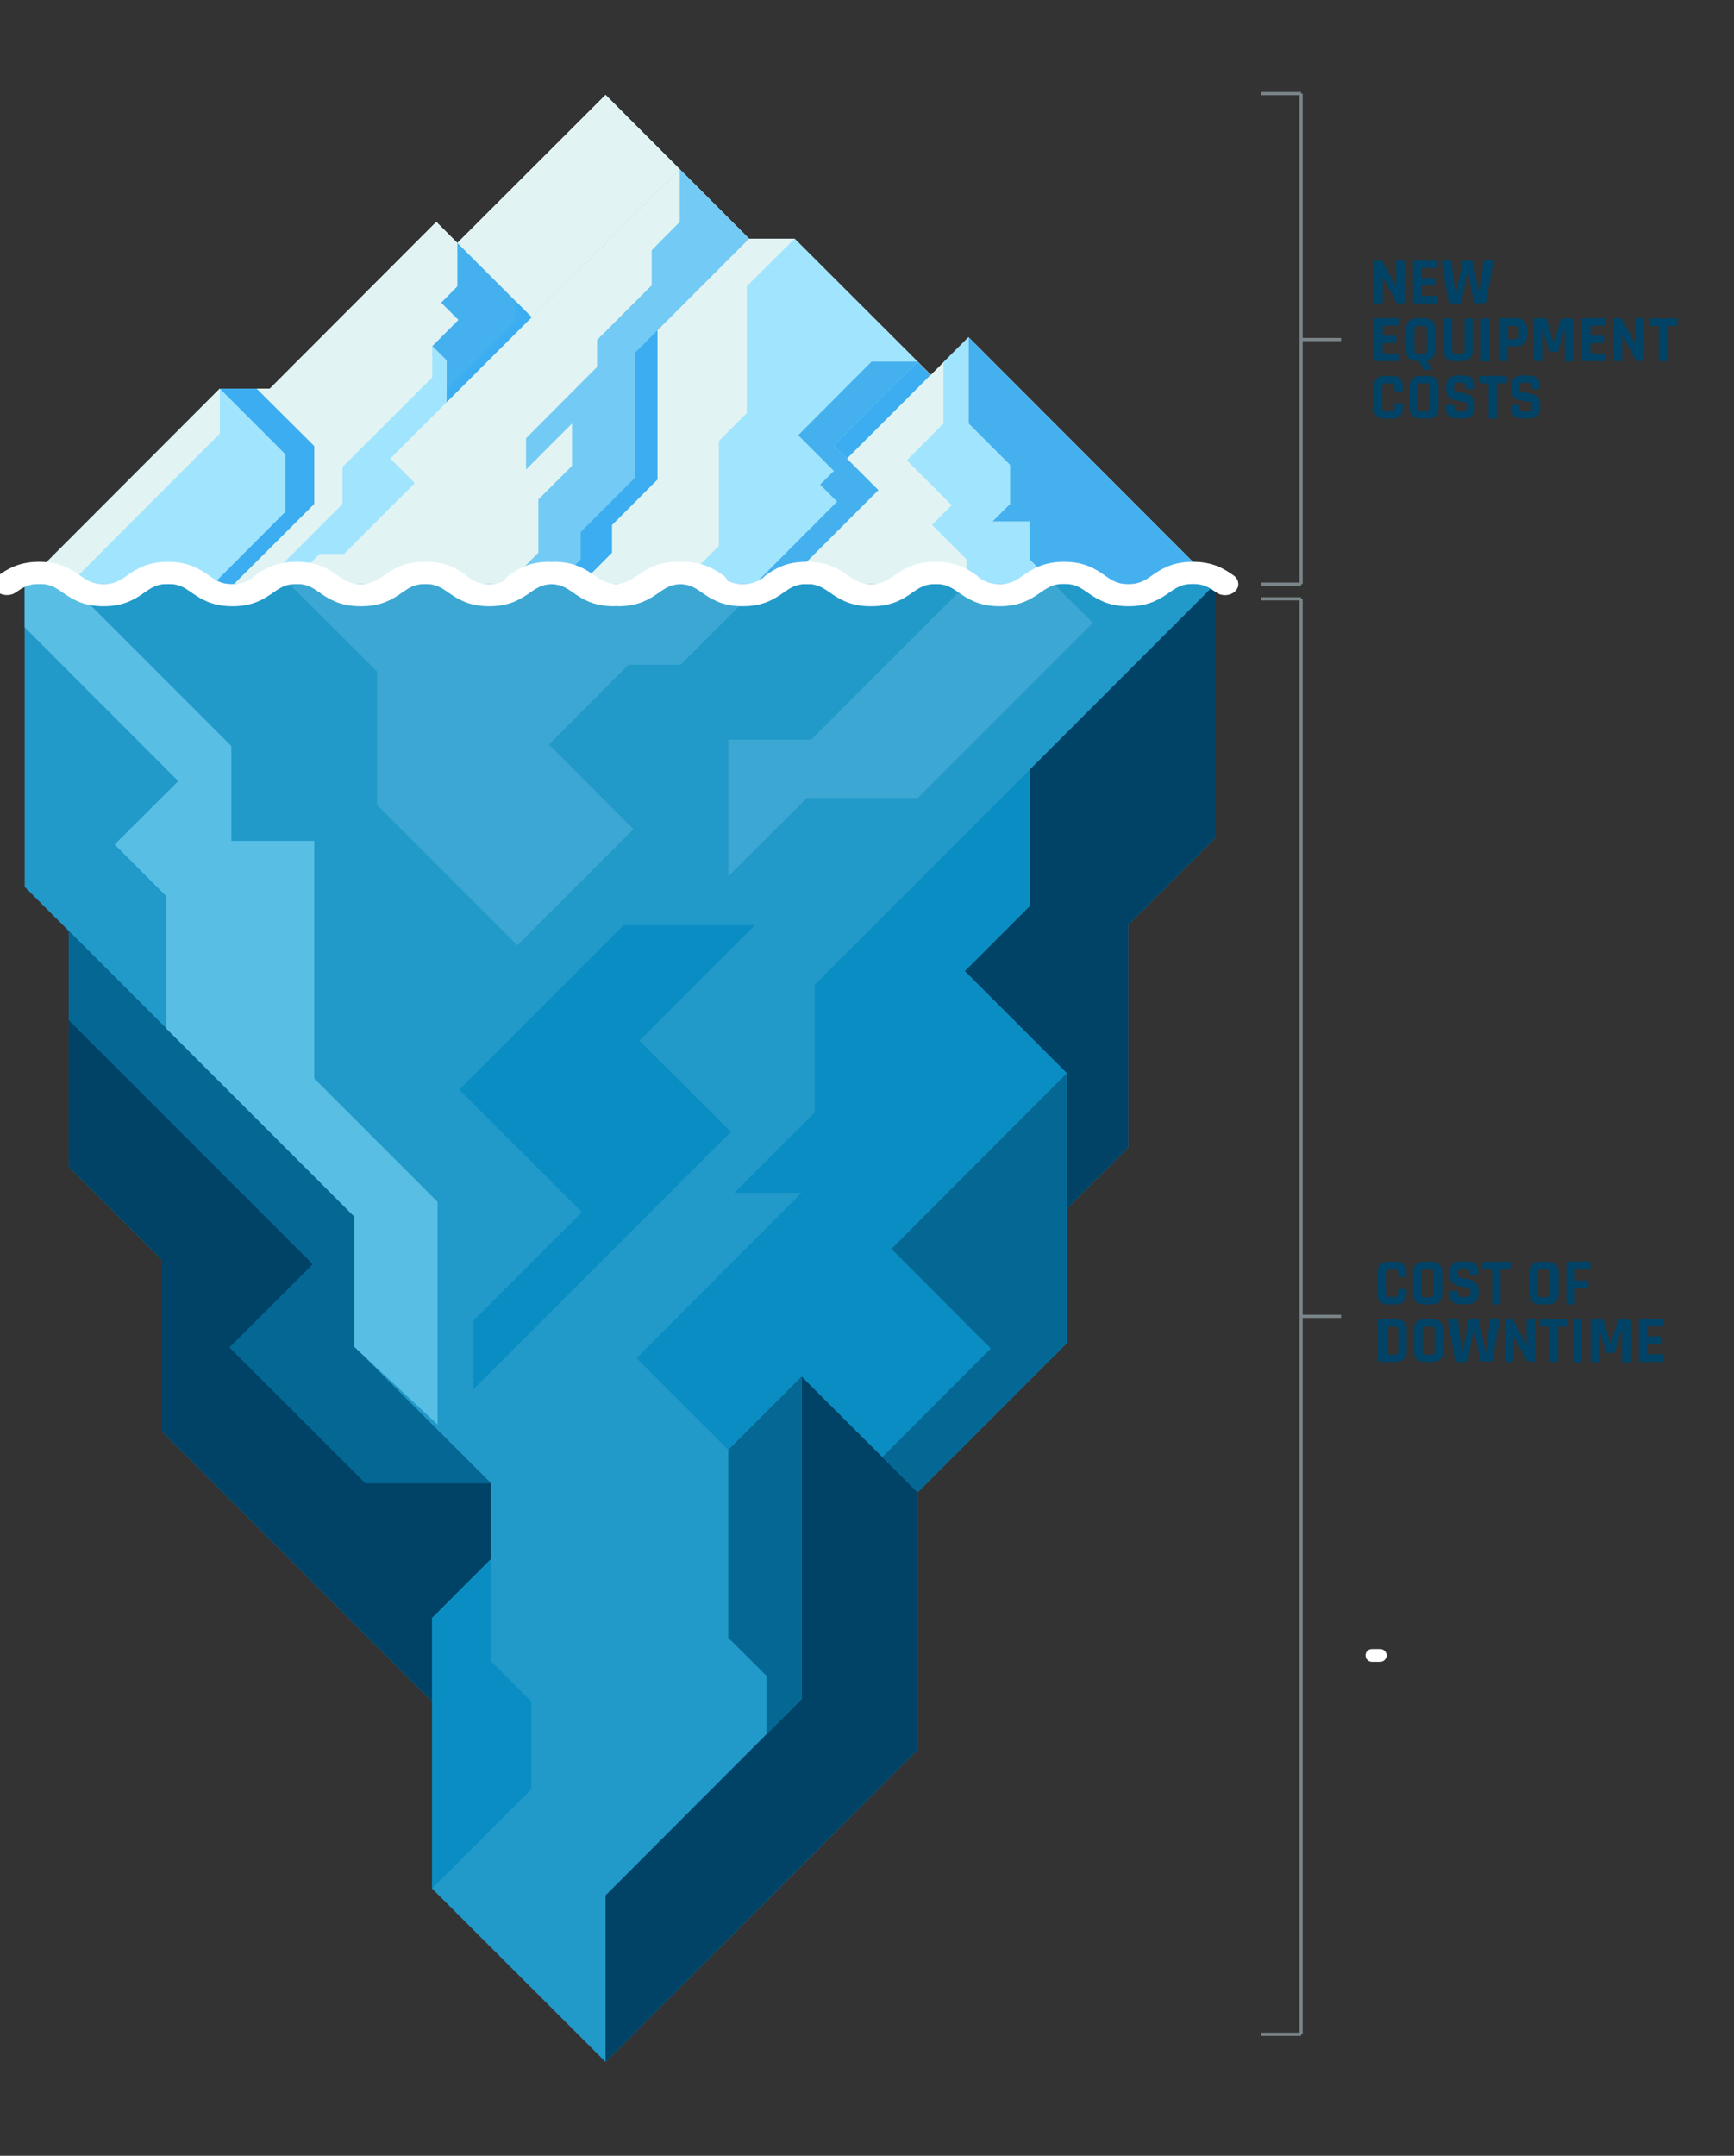 <?xml version="1.0" encoding="utf-8"?>
<!-- Generator: Adobe Illustrator 25.0.0, SVG Export Plug-In . SVG Version: 6.00 Build 0)  -->
<svg version="1.1" id="Layer_1" xmlns="http://www.w3.org/2000/svg" xmlns:xlink="http://www.w3.org/1999/xlink" x="0px" y="0px"
	 viewBox="0 0 815.5 1013.4" style="enable-background:new 0 0 815.5 1013.4;" xml:space="preserve">
<rect x="0" y="0" width="815.5" height="1013.4" fill="#333333" stroke="none"/>
<style type="text/css">
	.st0{fill:#E1F4F3;}
	.st1{fill:#F9FEFC;}
	.st2{fill:#73CAF4;}
	.st3{fill:#3CADF0;}
	.st4{fill:#A1E4FD;}
	.st5{fill:#45B0EE;}
	.st6{fill:#2199C9;}
	.st7{fill:#004366;}
	.st8{fill:#056894;}
	.st9{fill:#58BEE4;}
	.st10{fill:#3BA7D2;}
	.st11{fill:#0A8DC2;}
	.st12{fill:#FFFFFF;}
	.st13{fill:#FFFFFF;stroke:#FFFFFF;stroke-width:7;stroke-miterlimit:10;}
	.st14{fill:none;stroke:#7A8589;stroke-width:1.5;stroke-miterlimit:10;}
</style>
<g>
	<g>
		<g>
			<g>
				<polygon class="st0" points="455.5,158.5 437.8,176.2 373.7,112.2 352.3,112.2 284.8,44.6 215.1,114.2 205.2,104.3 126.9,182.7 
					103.4,182.7 11.6,274.6 571.5,274.6 				"/>
				<path class="st1" d="M448.2,165.8"/>
				<polygon class="st2" points="306.2,66 206.4,165.8 206.4,185.4 233.1,212.2 170.7,274.6 273.1,274.6 287.8,259.8 287.8,246.8 
					309.2,225.4 309.2,155.3 352.3,112.2 				"/>
				<polygon class="st3" points="298.6,165.9 298.6,224.6 273.1,250.1 273.1,263 261.6,274.6 273.1,274.6 287.8,259.8 287.8,246.8 
					309.2,225.4 309.2,155.3 				"/>
				<polygon class="st0" points="193.6,274.6 238.5,274.6 253.2,259.8 253.2,234.8 269,219 269,199.1 				"/>
				<polygon class="st4" points="431.5,170 373.7,112.2 351.2,134.6 351.2,194.2 338.1,207.3 338.1,256.6 320.1,274.6 368.9,274.6 
					413.1,230.4 392.1,209.4 				"/>
				
					<rect x="387.1" y="188.4" transform="matrix(0.707 -0.707 0.707 0.707 -14.809 349.89)" class="st3" width="55.7" height="8.8"/>
				<polygon class="st0" points="413.1,230.4 368.9,274.6 392.1,274.6 403.3,263.4 403.3,253.8 413.6,243.5 				"/>
				<polygon class="st5" points="455.5,158.5 455.5,199.1 475,218.6 475,236.9 466.6,245.2 484.2,245.2 484.2,263 495.7,274.6 
					571.5,274.6 				"/>
				<polygon class="st4" points="495.7,274.6 484.2,263 484.2,245.2 466.6,245.2 475,236.9 475,218.6 455.5,199.1 455.5,158.5 
					443.7,170.3 443.7,199.1 426.5,216.4 447.6,237.5 438.3,246.7 454.6,263 454.6,274.6 				"/>
				<polygon class="st0" points="235,164.3 319.7,79.6 284.8,44.6 215.1,114.2 205.2,104.3 126.9,182.7 120.7,182.7 147.8,209.7 
					147.8,222.4 100.3,274.6 170.7,274.6 248.2,197.1 235,183.9 				"/>
				<polygon class="st3" points="120.7,182.7 103.4,182.7 78.3,274.6 110,274.6 147.8,236.9 147.8,209.7 				"/>
				<polygon class="st4" points="103.4,182.7 11.6,274.6 100.3,274.6 134.2,240.6 134.2,213.5 				"/>
				<polygon class="st0" points="11.6,274.6 32.7,274.6 103.4,203.8 103.4,182.7 				"/>
				<polygon class="st5" points="215.1,114.2 215.1,134.6 207.5,142.3 215.6,150.4 203.3,162.7 210,169.4 210,189.2 219.9,179.3 
					250.1,149.2 				"/>
				<polygon class="st3" points="242.3,141.4 242.3,151.1 210,183.4 210,189.2 219.9,179.3 250.1,149.2 				"/>
				<polygon class="st4" points="210,169.4 203.3,162.7 203.3,177.4 161.1,219.5 161.1,236.9 123.4,274.6 136.1,274.6 150.3,260.4 
					161.8,260.4 195.1,227.1 183.6,215.6 210,189.2 				"/>
				<polygon class="st0" points="183.6,215.6 226.6,214.6 166.7,274.6 201.4,274.6 247.4,228.6 247.4,206 280.8,172.5 280.8,159.8 
					306.5,134.1 306.5,117.6 319.7,104.3 319.7,79.6 				"/>
				<polygon class="st5" points="431.5,170 409.9,170 375.4,204.6 392.2,221.4 385.7,227.8 393.7,235.8 355,274.6 368.9,274.6 
					413.1,230.4 392.1,209.4 416.4,185.2 				"/>
				<polygon class="st6" points="11.6,274.6 11.6,416.9 32.3,437.6 32.3,548.4 76,592.1 76,672.7 203.2,799.9 203.2,887.8 
					284.8,969.3 431.6,822.5 431.6,701.5 501.7,631.4 501.7,568.2 530.5,539.5 530.5,434.9 571.5,393.9 571.5,274.6 				"/>
				<polygon class="st7" points="203.2,669.7 166.6,633.1 166.6,571.9 32.3,437.6 32.3,548.4 76,592.1 76,672.7 203.2,799.9 
					203.2,760.6 230.9,732.9 230.9,697.3 				"/>
				<polygon class="st7" points="484.3,361.8 484.3,425.9 453.7,456.5 501.7,504.5 501.7,568.2 530.5,539.5 530.5,434.9 
					571.5,393.9 571.5,274.6 				"/>
				<polygon class="st7" points="377,647 377,798.7 284.8,891 284.8,969.3 377,877 431.6,822.5 431.6,701.5 				"/>
			</g>
			<polygon class="st8" points="166.6,633.1 166.6,571.9 32.3,437.6 32.3,479.5 147.1,594.3 107.9,633.4 171.9,697.3 230.9,697.3 
							"/>
			<polygon class="st9" points="147.8,507 147.8,395.3 108.8,395.3 108.8,350.7 32.7,274.6 11.6,274.6 11.6,294.9 83.8,367.2 
				53.9,397 78.3,421.4 78.3,483.6 166.6,571.9 166.6,633.1 205.8,669.7 205.8,565 			"/>
			<polygon class="st10" points="320.1,312.5 358.1,274.6 136.1,274.6 177.3,315.7 177.3,378.4 243.3,444.4 297.9,389.8 258.2,350 
				295.6,312.5 			"/>
			<polygon class="st8" points="342.5,681.5 342.5,769.9 360.5,787.8 360.5,815.3 377,798.7 377,647 			"/>
			<polygon class="st11" points="501.7,504.5 453.7,456.5 484.3,425.9 484.3,361.8 383.1,463 383.1,523 345.3,560.7 377,560.7 
				299.4,638.4 342.5,681.5 377,647 415,684.9 465.9,633.9 419.2,587.1 			"/>
			<polygon class="st8" points="419.2,587.1 465.9,633.9 415,684.9 431.6,701.5 501.7,631.4 501.7,504.5 			"/>
			<polygon class="st10" points="495.7,274.6 454.6,274.6 381.5,347.7 342.5,347.7 342.5,412 379.4,375.2 431.6,375.2 514,292.8 			
				"/>
			<polygon class="st11" points="355,434.9 293.3,434.9 216,512.2 273.7,569.8 222.6,620.9 222.6,653.2 343.7,532.1 300.7,489.2 			
				"/>
			<polygon class="st11" points="230.9,780.9 230.9,732.9 203.2,760.6 203.2,887.8 249.9,841.1 249.9,799.9 			"/>
		</g>
	</g>
	<path class="st12" d="M652.1,778c-0.1-1.6-1.4-2.8-3-2.8h-3.9c-1.6,0-2.9,1.2-3,2.8c0,0.1,0,0.1,0,0.2c0,1.6,1.3,3,3,3h3.9
		c1.6,0,3-1.3,3-3C652.1,778.1,652.1,778,652.1,778z"/>
</g>
<path class="st12" d="M963.9-20c0.3,0,0.7,0,1,0c9.7-0.1,14.9,4,19,7.2c0.1,0.1,0.2,0.2,0.3,0.2c1.9,1.5,3.6,2.8,5.6,3.6
	c1.8,0.8,3.9,1.2,6.7,1.2c3.2,0,5.4-0.6,7.4-1.6c1.6-0.8,3.1-1.9,4.7-3.2c0.2-0.1,0.3-0.3,0.5-0.4c4.1-3.3,9.2-7.4,18.9-7.4
	c9.7-0.1,14.9,4,19,7.2c0.3,0.2,0.6,0.4,0.8,0.6c0.8,0.7,1.7,1.3,2.5,1.8c2.5,1.6,5.1,2.6,9.3,2.6c4.6,0,7.3-1.3,9.9-3.2
	c0.5-0.4,1.1-0.8,1.6-1.2c0.3-0.3,0.7-0.5,1-0.8c4.1-3.3,9.2-7.4,18.9-7.4c0.1,0,0.2,0,0.2,0c9.5,0,14.7,4,18.8,7.2
	c0.5,0.4,0.9,0.7,1.3,1c0,0,0,0,0.1,0c3.1,2.4,5.9,4,11.2,4c5.2,0,7.9-1.6,11-4c0.3-0.2,0.6-0.5,0.9-0.7c0.2-0.2,0.4-0.3,0.6-0.5
	c4.1-3.3,9.2-7.4,18.9-7.4c9.2-0.1,14.4,3.6,18.5,6.8c0.2,0.1,0.3,0.3,0.5,0.4c0.7,0.5,1.3,1,1.9,1.5c2.9,2.1,5.6,3.5,10.5,3.5
	c0.1,0,0.1,0,0.2,0c4.9,0,7.6-1.4,10.4-3.5c0.7-0.5,1.4-1.1,2.1-1.6c0.4-0.3,0.9-0.7,1.3-1c3.9-3.1,8.9-6.3,17.6-6.4
	c7.9,0,12.8,2.6,16.6,5.4c0.9,0.6,1.6,1.2,2.4,1.8c0.9,0.7,1.7,1.3,2.5,1.9c2.7,1.9,5.3,3.1,9.9,3.1c0.1,0,0.1,0,0.2,0
	c4.6,0,7.2-1.3,9.8-3.1c0.9-0.6,1.7-1.3,2.7-2.1c1-0.8,2.2-1.7,3.4-2.6c3.6-2.5,8.3-4.8,15.5-4.9c0.1,0,0.2,0,0.2,0
	c6.4,0,10.8,1.8,14.3,4c1.7,1.1,3.2,2.2,4.5,3.2c1.1,0.9,2.1,1.6,3.1,2.3c2.5,1.7,5.1,2.7,9.5,2.7c4.2,0,6.8-1.1,9.2-2.7
	c1.1-0.7,2.1-1.6,3.3-2.5c1.7-1.4,3.6-2.8,5.9-4.1c1.2-0.7,2.6-1.3,4.1-1.9"/>
<path class="st13" d="M578.2,273.4c-3.9-2.7-8.4-5.8-17.2-5.8s-13.3,3.1-17.2,5.8c-3.6,2.5-6.8,4.7-13.1,4.7s-9.5-2.2-13.1-4.7
	c-3.9-2.7-8.4-5.8-17.2-5.8c-8.8,0-13.3,3.1-17.2,5.8c-3.6,2.5-6.8,4.7-13.1,4.7c-6,0-9.1-1.9-12.4-4.2c-0.1-0.2-0.1-0.3-0.3-0.5
	c-3.9-2.7-8.4-5.8-17.2-5.8c-0.1,0-0.1,0-0.2,0c-0.1,0-0.1,0-0.2,0c-8.8,0-13.3,3.1-17.2,5.8c-3.6,2.5-6.7,4.6-12.9,4.7
	c-6.2-0.1-9.3-2.2-12.9-4.7c-3.9-2.7-8.4-5.8-17.2-5.8c-0.1,0-0.1,0-0.2,0c-0.1,0-0.1,0-0.2,0c-8.8,0-13.3,3.1-17.2,5.8l0,0
	c-0.2,0.1-0.1,0.3-0.3,0.5c-3.3,2.3-6.5,4.2-12.4,4.2c-4.9,0-7.9-1.3-10.7-3.1c0.3-0.6,0.3-1.1-0.4-1.6c-3.9-2.7-8.4-5.8-17.2-5.8
	c-0.4,0-0.6,0.1-1,0.1c-0.4,0-0.6-0.1-1-0.1c-8.8,0-13.3,3.1-17.2,5.8c-3.4,2.4-6.5,4.4-12.1,4.6c-5.6-0.2-8.7-2.2-12.1-4.6
	c-3.9-2.7-8.4-5.8-17.2-5.8c-0.4,0-0.6,0.1-1,0.1c-0.4,0-0.6-0.1-1-0.1c-8.8,0-13.3,3.1-17.2,5.8l0,0c-0.7,0.5-0.7,1.1-0.4,1.6
	c-2.8,1.8-5.8,3.1-10.7,3.1c-6,0-9.1-1.9-12.4-4.2c-0.1-0.2-0.1-0.3-0.3-0.5c-3.9-2.7-8.4-5.8-17.2-5.8c-0.1,0-0.1,0-0.2,0
	c-0.1,0-0.1,0-0.2,0c-8.8,0-13.3,3.1-17.2,5.8c-3.6,2.5-6.7,4.6-12.9,4.7c-6.2-0.1-9.3-2.2-12.9-4.7c-3.9-2.7-8.4-5.8-17.2-5.8
	c-0.1,0-0.1,0-0.2,0c-0.1,0-0.1,0-0.2,0c-8.8,0-13.3,3.1-17.2,5.8l0,0c-0.2,0.1-0.1,0.3-0.3,0.5c-3.3,2.3-6.5,4.2-12.4,4.2
	c-6.4,0-9.5-2.2-13.1-4.7c-3.9-2.7-8.4-5.8-17.2-5.8s-13.3,3.1-17.2,5.8c-3.6,2.5-6.8,4.7-13.1,4.7c-6.4,0-9.5-2.2-13.1-4.7
	c-3.9-2.7-8.4-5.8-17.2-5.8s-13.3,3.1-17.2,5.8l0,0c-1,0.7-0.9,1.8,0.2,2.4c1.1,0.6,2.8,0.6,3.9-0.1l0,0c3.6-2.5,6.8-4.7,13.1-4.7
	s9.5,2.2,13.1,4.7c3.9,2.7,8.4,5.8,17.2,5.8c8.8,0,13.3-3.1,17.2-5.8c3.6-2.5,6.8-4.7,13.1-4.7s9.5,2.2,13.1,4.7
	c3.9,2.7,8.4,5.8,17.2,5.8c8.8,0,13.3-3.1,17.2-5.8c3.6-2.5,6.7-4.6,12.9-4.7c6.2,0.1,9.3,2.2,12.9,4.7c3.9,2.7,8.4,5.8,17.2,5.8
	c0.1,0,0.1,0,0.2,0c0.1,0,0.1,0,0.2,0c8.8,0,13.3-3.1,17.2-5.8c3.6-2.5,6.7-4.6,12.9-4.7c6.2,0.1,9.3,2.2,12.9,4.7
	c3.9,2.7,8.4,5.8,17.2,5.8c8.8,0,13.3-3.1,17.2-5.8c3.4-2.4,6.5-4.4,12.1-4.6c5.6,0.2,8.7,2.2,12.1,4.6c3.9,2.7,8.4,5.8,17.2,5.8
	c0.4,0,0.6-0.1,1-0.1c0.4,0,0.6,0.1,1,0.1c8.8,0,13.3-3.1,17.2-5.8c3.4-2.4,6.5-4.4,12.1-4.6c5.6,0.2,8.7,2.2,12.1,4.6
	c3.9,2.7,8.4,5.8,17.2,5.8c8.8,0,13.3-3.1,17.2-5.8c3.6-2.5,6.7-4.6,12.9-4.7c6.2,0.1,9.3,2.2,12.9,4.7c3.9,2.7,8.4,5.8,17.2,5.8
	c0.1,0,0.1,0,0.2,0c0.1,0,0.1,0,0.2,0c8.8,0,13.3-3.1,17.2-5.8c3.6-2.5,6.7-4.6,12.9-4.7c6.2,0.1,9.3,2.2,12.9,4.7
	c3.9,2.7,8.4,5.8,17.2,5.8c8.8,0,13.3-3.1,17.2-5.8c3.6-2.5,6.8-4.7,13.1-4.7c6.4,0,9.5,2.2,13.1,4.7c3.9,2.7,8.4,5.8,17.2,5.8
	s13.3-3.1,17.2-5.8c3.6-2.5,6.8-4.7,13.1-4.7s9.5,2.2,13.1,4.7c1,0.7,2.7,0.8,3.9,0.1C579.1,275.2,579.2,274.1,578.2,273.4z"/>
<g>
	<path class="st7" d="M649.6,142.7H647c-0.4,0-0.7-0.2-0.7-0.7v-18.8c0-0.4,0.2-0.7,0.7-0.7h2.3c0.4,0,0.7,0.1,0.9,0.4l6.3,11.8h0.1
		v-11.6c0-0.4,0.2-0.7,0.7-0.7h2.6c0.4,0,0.7,0.2,0.7,0.7v18.8c0,0.4-0.2,0.7-0.7,0.7h-2.3c-0.5,0-0.8-0.2-1-0.6l-6.2-11.6h-0.1
		v11.6C650.2,142.5,650,142.7,649.6,142.7z"/>
	<path class="st7" d="M675.5,142.7h-10.2c-0.4,0-0.7-0.2-0.7-0.7v-18.8c0-0.4,0.2-0.7,0.7-0.7h10.2c0.4,0,0.6,0.2,0.6,0.7v2.1
		c0,0.4-0.2,0.7-0.6,0.7h-6.5c-0.2,0-0.4,0.1-0.4,0.3v4.1c0,0.2,0.1,0.3,0.4,0.3h5.3c0.4,0,0.7,0.2,0.7,0.7v2.1
		c0,0.4-0.2,0.7-0.7,0.7h-5.3c-0.2,0-0.4,0.1-0.4,0.3v4.3c0,0.2,0.1,0.3,0.4,0.3h6.5c0.4,0,0.6,0.2,0.6,0.7v2.1
		C676.1,142.5,675.9,142.7,675.5,142.7z"/>
	<path class="st7" d="M686.5,142.7h-4.4c-0.5,0-0.7-0.2-0.8-0.7l-3.3-18.8c-0.1-0.4,0.2-0.7,0.7-0.7h3.2c0.5,0,0.7,0.2,0.8,0.7
		l1.8,15.4h0.2l3-15.5c0.1-0.4,0.3-0.6,0.7-0.6h3.5c0.4,0,0.6,0.2,0.7,0.5l3.1,15.5h0.2l1.8-15.4c0-0.5,0.3-0.7,0.7-0.7h3.2
		c0.5,0,0.7,0.2,0.7,0.7l-3.4,18.7c-0.1,0.4-0.3,0.7-0.7,0.7h-4.4c-0.4,0-0.7-0.2-0.7-0.7l-2.8-14.6h-0.1l-2.8,14.6
		C687.1,142.5,686.9,142.7,686.5,142.7z"/>
	<path class="st7" d="M657.2,169.8H647c-0.4,0-0.7-0.2-0.7-0.7v-18.8c0-0.4,0.2-0.7,0.7-0.7h10.2c0.4,0,0.6,0.2,0.6,0.7v2.1
		c0,0.4-0.2,0.7-0.6,0.7h-6.5c-0.2,0-0.4,0.1-0.4,0.3v4.1c0,0.2,0.1,0.3,0.4,0.3h5.3c0.4,0,0.7,0.2,0.7,0.7v2.1
		c0,0.4-0.2,0.7-0.7,0.7h-5.3c-0.2,0-0.4,0.1-0.4,0.3v4.3c0,0.2,0.1,0.3,0.4,0.3h6.5c0.4,0,0.6,0.2,0.6,0.7v2.1
		C657.8,169.6,657.6,169.8,657.2,169.8z"/>
	<path class="st7" d="M672.7,173.9h-2.3c-0.6,0-1-0.2-1.2-0.7l-2-3.5h-0.8c-1.6,0-2.9-0.4-3.8-1.3c-0.9-0.9-1.3-2.1-1.3-3.8v-9.9
		c0-1.6,0.4-2.9,1.3-3.8c0.9-0.9,2.2-1.3,3.8-1.3h3.5c1.6,0,2.9,0.4,3.8,1.3c0.9,0.9,1.3,2.1,1.3,3.8v9.9c0,1.4-0.3,2.5-1,3.3
		c-0.7,0.9-1.6,1.4-2.8,1.6l2,3.5c0.1,0.2,0.1,0.4,0,0.6S673,173.9,672.7,173.9z M667,166.3h2.2c0.7,0,1.1-0.1,1.4-0.4
		c0.3-0.3,0.4-0.8,0.4-1.4V155c0-0.7-0.1-1.1-0.4-1.4c-0.3-0.3-0.8-0.4-1.4-0.4H667c-0.7,0-1.1,0.1-1.4,0.4
		c-0.3,0.3-0.4,0.8-0.4,1.4v9.5c0,0.7,0.1,1.1,0.4,1.4S666.4,166.3,667,166.3z"/>
	<path class="st7" d="M689.3,149.7h2.6c0.5,0,0.7,0.2,0.7,0.6v14.4c0,1.6-0.5,2.9-1.4,3.8s-2.2,1.3-3.8,1.3H684
		c-1.6,0-2.9-0.4-3.8-1.3s-1.3-2.1-1.3-3.8v-14.3c0-0.4,0.2-0.7,0.7-0.7h2.7c0.4,0,0.7,0.2,0.7,0.7v14.1c0,0.7,0.1,1.1,0.4,1.4
		s0.7,0.4,1.4,0.4h2.2c0.7,0,1.1-0.1,1.4-0.4c0.3-0.3,0.4-0.8,0.4-1.4v-14.1C688.7,149.9,688.9,149.7,689.3,149.7z"/>
	<path class="st7" d="M700.6,150.4v18.8c0,0.4-0.2,0.7-0.7,0.7h-2.7c-0.4,0-0.7-0.2-0.7-0.7v-18.8c0-0.4,0.2-0.7,0.7-0.7h2.7
		C700.4,149.7,700.6,149.9,700.6,150.4z"/>
	<path class="st7" d="M708.2,169.8h-2.7c-0.4,0-0.7-0.2-0.7-0.7v-18.8c0-0.4,0.2-0.7,0.7-0.7h7.6c1.6,0,2.9,0.4,3.8,1.3
		s1.3,2.1,1.3,3.8v3c0,1.6-0.4,2.9-1.3,3.8c-0.9,0.9-2.2,1.3-3.8,1.3h-3.9c-0.2,0-0.4,0.1-0.4,0.3v5.9
		C708.8,169.6,708.6,169.8,708.2,169.8z M709.2,159.4h3.3c0.7,0,1.1-0.1,1.4-0.4c0.3-0.3,0.4-0.7,0.4-1.4V155c0-0.7-0.1-1.1-0.4-1.4
		c-0.3-0.3-0.7-0.4-1.4-0.4h-3.3c-0.2,0-0.3,0.1-0.3,0.3v5.6C708.8,159.3,708.9,159.4,709.2,159.4z"/>
	<path class="st7" d="M734.7,149.7h4.6c0.4,0,0.7,0.2,0.7,0.7v18.8c0,0.4-0.2,0.7-0.7,0.7h-2.6c-0.4,0-0.7-0.2-0.7-0.7v-14.8H736
		l-3.2,10.5c-0.1,0.4-0.4,0.6-0.8,0.6h-2.6c-0.4,0-0.7-0.2-0.8-0.6l-3.2-10.5h-0.1v14.8c0,0.2,0,0.4-0.1,0.5
		c-0.1,0.1-0.3,0.1-0.5,0.1H722c-0.4,0-0.7-0.2-0.7-0.7v-18.8c0-0.4,0.2-0.7,0.7-0.7h4.7c0.3,0,0.5,0.1,0.6,0.4l3.3,11h0.2l3.3-11
		C734.2,149.9,734.4,149.7,734.7,149.7z"/>
	<path class="st7" d="M754.9,169.8h-10.2c-0.4,0-0.7-0.2-0.7-0.7v-18.8c0-0.4,0.2-0.7,0.7-0.7h10.2c0.4,0,0.6,0.2,0.6,0.7v2.1
		c0,0.4-0.2,0.7-0.6,0.7h-6.5c-0.2,0-0.4,0.1-0.4,0.3v4.1c0,0.2,0.1,0.3,0.4,0.3h5.3c0.4,0,0.7,0.2,0.7,0.7v2.1
		c0,0.4-0.2,0.7-0.7,0.7h-5.3c-0.2,0-0.4,0.1-0.4,0.3v4.3c0,0.2,0.1,0.3,0.4,0.3h6.5c0.4,0,0.6,0.2,0.6,0.7v2.1
		C755.5,169.6,755.3,169.8,754.9,169.8z"/>
	<path class="st7" d="M762.2,169.8h-2.6c-0.4,0-0.7-0.2-0.7-0.7v-18.8c0-0.4,0.2-0.7,0.7-0.7h2.3c0.4,0,0.7,0.1,0.9,0.4l6.3,11.8
		h0.1v-11.6c0-0.4,0.2-0.7,0.7-0.7h2.6c0.4,0,0.7,0.2,0.7,0.7v18.8c0,0.4-0.2,0.7-0.7,0.7h-2.3c-0.5,0-0.8-0.2-1-0.6l-6.2-11.6h-0.1
		v11.6C762.9,169.6,762.7,169.8,762.2,169.8z"/>
	<path class="st7" d="M783.5,169.8h-2.6c-0.5,0-0.7-0.2-0.7-0.7v-15.6c0-0.2-0.1-0.3-0.3-0.3h-3.6c-0.4,0-0.7-0.2-0.7-0.7v-2.1
		c0-0.4,0.2-0.7,0.7-0.7h11.8c0.4,0,0.7,0.2,0.7,0.7v2.1c0,0.4-0.2,0.7-0.7,0.7h-3.6c-0.2,0-0.4,0.1-0.4,0.3v15.6
		C784.1,169.6,783.9,169.8,783.5,169.8z"/>
	<path class="st7" d="M654.6,196.8h-3.4c-1.6,0-2.9-0.4-3.8-1.3s-1.3-2.1-1.3-3.8v-9.9c0-1.6,0.4-2.9,1.3-3.8s2.2-1.3,3.8-1.3h3.4
		c1.6,0,2.9,0.4,3.8,1.3s1.4,2.1,1.4,3.8v1.5c0,0.5-0.2,0.7-0.7,0.7h-2.6c-0.4,0-0.7-0.2-0.7-0.7V182c0-0.7-0.1-1.1-0.4-1.4
		c-0.3-0.3-0.8-0.4-1.4-0.4h-2.1c-0.6,0-1.1,0.1-1.4,0.4c-0.3,0.3-0.4,0.8-0.4,1.4v9.5c0,0.7,0.1,1.1,0.4,1.4
		c0.3,0.3,0.7,0.4,1.4,0.4h2.1c0.7,0,1.1-0.1,1.4-0.4s0.4-0.8,0.4-1.4v-1.3c0-0.5,0.2-0.7,0.7-0.7h2.6c0.5,0,0.7,0.2,0.7,0.7v1.5
		c0,1.6-0.5,2.9-1.4,3.8S656.2,196.8,654.6,196.8z"/>
	<path class="st7" d="M671.5,196.8H668c-1.6,0-2.9-0.4-3.8-1.3s-1.3-2.1-1.3-3.8v-9.9c0-1.6,0.4-2.9,1.3-3.8s2.2-1.3,3.8-1.3h3.5
		c1.6,0,2.9,0.4,3.8,1.3s1.3,2.1,1.3,3.8v9.9c0,1.6-0.4,2.9-1.3,3.8S673.1,196.8,671.5,196.8z M668.6,193.4h2.2
		c0.7,0,1.1-0.1,1.4-0.4s0.4-0.8,0.4-1.4V182c0-0.7-0.1-1.1-0.4-1.4c-0.3-0.3-0.8-0.4-1.4-0.4h-2.2c-0.7,0-1.1,0.1-1.4,0.4
		c-0.3,0.3-0.4,0.8-0.4,1.4v9.5c0,0.7,0.1,1.1,0.4,1.4S667.9,193.4,668.6,193.4z"/>
	<path class="st7" d="M679.9,191.7v-0.6c0-0.4,0.2-0.7,0.7-0.7h2.7c0.4,0,0.7,0.2,0.7,0.7v0.2c0,0.8,0.2,1.3,0.5,1.6
		c0.3,0.3,0.9,0.4,1.7,0.4h1.5c0.8,0,1.4-0.2,1.7-0.5s0.5-0.9,0.5-1.7v-0.4c0-0.6-0.2-1.1-0.7-1.4c-0.5-0.3-1.1-0.5-1.8-0.6
		c-0.7-0.1-1.5-0.2-2.4-0.4s-1.6-0.4-2.4-0.7c-0.7-0.3-1.3-0.8-1.8-1.7c-0.5-0.8-0.7-1.9-0.7-3.2v-1.1c0-1.6,0.5-2.9,1.4-3.8
		c0.9-0.9,2.2-1.3,3.8-1.3h3.1c1.6,0,2.9,0.4,3.8,1.3c0.9,0.9,1.4,2.2,1.4,3.8v0.6c0,0.4-0.2,0.7-0.7,0.7H690
		c-0.4,0-0.7-0.2-0.7-0.7v-0.2c0-0.8-0.2-1.4-0.5-1.7c-0.3-0.3-0.9-0.4-1.7-0.4H686c-0.9,0-1.4,0.2-1.7,0.5c-0.3,0.3-0.5,1-0.5,1.9
		v0.6c0,1,0.9,1.5,2.6,1.7c1.8,0.1,3.3,0.5,4.7,1.1c0.7,0.3,1.3,0.9,1.8,1.7c0.5,0.8,0.7,1.8,0.7,3.1v1.1c0,1.6-0.5,2.9-1.4,3.8
		c-0.9,0.9-2.2,1.3-3.8,1.3H685c-1.6,0-2.9-0.4-3.8-1.3S679.9,193.3,679.9,191.7z"/>
	<path class="st7" d="M703.4,196.8h-2.6c-0.5,0-0.7-0.2-0.7-0.7v-15.6c0-0.2-0.1-0.3-0.3-0.3h-3.6c-0.4,0-0.7-0.2-0.7-0.7v-2.1
		c0-0.4,0.2-0.7,0.7-0.7H708c0.4,0,0.7,0.2,0.7,0.7v2.1c0,0.4-0.2,0.7-0.7,0.7h-3.6c-0.2,0-0.4,0.1-0.4,0.3v15.6
		C704,196.6,703.8,196.8,703.4,196.8z"/>
	<path class="st7" d="M710.5,191.7v-0.6c0-0.4,0.2-0.7,0.7-0.7h2.7c0.4,0,0.7,0.2,0.7,0.7v0.2c0,0.8,0.2,1.3,0.5,1.6
		c0.3,0.3,0.9,0.4,1.7,0.4h1.5c0.8,0,1.4-0.2,1.7-0.5s0.5-0.9,0.5-1.7v-0.4c0-0.6-0.2-1.1-0.7-1.4c-0.5-0.3-1.1-0.5-1.8-0.6
		c-0.7-0.1-1.5-0.2-2.4-0.4s-1.6-0.4-2.4-0.7c-0.7-0.3-1.3-0.8-1.8-1.7c-0.5-0.8-0.7-1.9-0.7-3.2v-1.1c0-1.6,0.5-2.9,1.4-3.8
		c0.9-0.9,2.2-1.3,3.8-1.3h3.1c1.6,0,2.9,0.4,3.8,1.3c0.9,0.9,1.4,2.2,1.4,3.8v0.6c0,0.4-0.2,0.7-0.7,0.7h-2.7
		c-0.4,0-0.7-0.2-0.7-0.7v-0.2c0-0.8-0.2-1.4-0.5-1.7c-0.3-0.3-0.9-0.4-1.7-0.4h-1.2c-0.9,0-1.4,0.2-1.7,0.5c-0.3,0.3-0.5,1-0.5,1.9
		v0.6c0,1,0.9,1.5,2.6,1.7c1.8,0.1,3.3,0.5,4.7,1.1c0.7,0.3,1.3,0.9,1.8,1.7c0.5,0.8,0.7,1.8,0.7,3.1v1.1c0,1.6-0.5,2.9-1.4,3.8
		c-0.9,0.9-2.2,1.3-3.8,1.3h-3.4c-1.6,0-2.9-0.4-3.8-1.3S710.5,193.3,710.5,191.7z"/>
</g>
<g>
	<path class="st7" d="M656.3,613.2h-3.4c-1.6,0-2.9-0.4-3.8-1.3s-1.3-2.1-1.3-3.8v-9.9c0-1.6,0.4-2.9,1.3-3.8s2.2-1.3,3.8-1.3h3.4
		c1.6,0,2.9,0.4,3.8,1.3s1.4,2.1,1.4,3.8v1.5c0,0.5-0.2,0.7-0.7,0.7h-2.6c-0.4,0-0.7-0.2-0.7-0.7v-1.3c0-0.7-0.1-1.1-0.4-1.4
		c-0.3-0.3-0.8-0.4-1.4-0.4h-2.1c-0.6,0-1.1,0.1-1.4,0.4c-0.3,0.3-0.4,0.8-0.4,1.4v9.5c0,0.7,0.1,1.1,0.4,1.4
		c0.3,0.3,0.7,0.4,1.4,0.4h2.1c0.7,0,1.1-0.1,1.4-0.4s0.4-0.8,0.4-1.4v-1.3c0-0.5,0.2-0.7,0.7-0.7h2.6c0.5,0,0.7,0.2,0.7,0.7v1.5
		c0,1.6-0.5,2.9-1.4,3.8S657.9,613.2,656.3,613.2z"/>
	<path class="st7" d="M673.2,613.2h-3.5c-1.6,0-2.9-0.4-3.8-1.3s-1.3-2.1-1.3-3.8v-9.9c0-1.6,0.4-2.9,1.3-3.8s2.2-1.3,3.8-1.3h3.5
		c1.6,0,2.9,0.4,3.8,1.3s1.3,2.1,1.3,3.8v9.9c0,1.6-0.4,2.9-1.3,3.8S674.8,613.2,673.2,613.2z M670.3,609.8h2.2
		c0.7,0,1.1-0.1,1.4-0.4s0.4-0.8,0.4-1.4v-9.5c0-0.7-0.1-1.1-0.4-1.4c-0.3-0.3-0.8-0.4-1.4-0.4h-2.2c-0.7,0-1.1,0.1-1.4,0.4
		c-0.3,0.3-0.4,0.8-0.4,1.4v9.5c0,0.7,0.1,1.1,0.4,1.4S669.6,609.8,670.3,609.8z"/>
	<path class="st7" d="M681.6,608.1v-0.6c0-0.4,0.2-0.7,0.7-0.7h2.7c0.4,0,0.7,0.2,0.7,0.7v0.2c0,0.8,0.2,1.3,0.5,1.6
		c0.3,0.3,0.9,0.4,1.7,0.4h1.5c0.8,0,1.4-0.2,1.7-0.5s0.5-0.9,0.5-1.7v-0.4c0-0.6-0.2-1.1-0.7-1.4c-0.5-0.3-1.1-0.5-1.8-0.6
		c-0.7-0.1-1.5-0.2-2.4-0.4s-1.6-0.4-2.4-0.7c-0.7-0.3-1.3-0.8-1.8-1.7c-0.5-0.8-0.7-1.9-0.7-3.2v-1.1c0-1.6,0.5-2.9,1.4-3.8
		c0.9-0.9,2.2-1.3,3.8-1.3h3.1c1.6,0,2.9,0.4,3.8,1.3c0.9,0.9,1.4,2.2,1.4,3.8v0.6c0,0.4-0.2,0.7-0.7,0.7h-2.7
		c-0.4,0-0.7-0.2-0.7-0.7v-0.2c0-0.8-0.2-1.4-0.5-1.7c-0.3-0.3-0.9-0.4-1.7-0.4h-1.2c-0.9,0-1.4,0.2-1.7,0.5c-0.3,0.3-0.5,1-0.5,1.9
		v0.6c0,1,0.9,1.5,2.6,1.7c1.8,0.1,3.3,0.5,4.7,1.1c0.7,0.3,1.3,0.9,1.8,1.7c0.5,0.8,0.7,1.8,0.7,3.1v1.1c0,1.6-0.5,2.9-1.4,3.8
		c-0.9,0.9-2.2,1.3-3.8,1.3h-3.4c-1.6,0-2.9-0.4-3.8-1.3S681.6,609.7,681.6,608.1z"/>
	<path class="st7" d="M705.1,613.2h-2.6c-0.5,0-0.7-0.2-0.7-0.7v-15.6c0-0.2-0.1-0.3-0.3-0.3h-3.6c-0.4,0-0.7-0.2-0.7-0.7v-2.1
		c0-0.4,0.2-0.7,0.7-0.7h11.8c0.4,0,0.7,0.2,0.7,0.7v2.1c0,0.4-0.2,0.7-0.7,0.7h-3.6c-0.2,0-0.4,0.1-0.4,0.3v15.6
		C705.8,613,705.5,613.2,705.1,613.2z"/>
	<path class="st7" d="M727.9,613.2h-3.5c-1.6,0-2.9-0.4-3.8-1.3s-1.3-2.1-1.3-3.8v-9.9c0-1.6,0.4-2.9,1.3-3.8s2.2-1.3,3.8-1.3h3.5
		c1.6,0,2.9,0.4,3.8,1.3s1.3,2.1,1.3,3.8v9.9c0,1.6-0.4,2.9-1.3,3.8S729.6,613.2,727.9,613.2z M725,609.8h2.2c0.7,0,1.1-0.1,1.4-0.4
		s0.4-0.8,0.4-1.4v-9.5c0-0.7-0.1-1.1-0.4-1.4c-0.3-0.3-0.8-0.4-1.4-0.4H725c-0.7,0-1.1,0.1-1.4,0.4c-0.3,0.3-0.4,0.8-0.4,1.4v9.5
		c0,0.7,0.1,1.1,0.4,1.4S724.4,609.8,725,609.8z"/>
	<path class="st7" d="M740.1,613.2h-2.7c-0.4,0-0.7-0.2-0.7-0.7v-18.8c0-0.4,0.2-0.7,0.7-0.7h10c0.4,0,0.6,0.2,0.6,0.7v2.1
		c0,0.4-0.2,0.7-0.6,0.7h-6.3c-0.2,0-0.4,0.1-0.4,0.3v4.8c0,0.2,0.1,0.4,0.4,0.4h5.3c0.4,0,0.7,0.2,0.7,0.7v2.1
		c0,0.5-0.2,0.7-0.7,0.7h-5.3c-0.2,0-0.4,0.1-0.4,0.3v6.6C740.8,613,740.6,613.2,740.1,613.2z"/>
	<path class="st7" d="M648,639.6v-18.8c0-0.4,0.2-0.7,0.7-0.7h7.7c1.6,0,2.9,0.4,3.8,1.3s1.4,2.1,1.4,3.8v9.9c0,1.6-0.5,2.9-1.4,3.8
		s-2.2,1.3-3.8,1.3h-7.7C648.3,640.2,648,640,648,639.6z M652.4,636.8h3.4c0.7,0,1.1-0.1,1.4-0.4s0.4-0.8,0.4-1.4v-9.5
		c0-0.7-0.1-1.1-0.4-1.4c-0.3-0.3-0.8-0.4-1.4-0.4h-3.4c-0.2,0-0.3,0.1-0.3,0.3v12.5C652,636.7,652.1,636.8,652.4,636.8z"/>
	<path class="st7" d="M673.6,640.2h-3.5c-1.6,0-2.9-0.4-3.8-1.3s-1.3-2.1-1.3-3.8v-9.9c0-1.6,0.4-2.9,1.3-3.8s2.2-1.3,3.8-1.3h3.5
		c1.6,0,2.9,0.4,3.8,1.3s1.3,2.1,1.3,3.8v9.9c0,1.6-0.4,2.9-1.3,3.8S675.3,640.2,673.6,640.2z M670.8,636.8h2.2
		c0.7,0,1.1-0.1,1.4-0.4s0.4-0.8,0.4-1.4v-9.5c0-0.7-0.1-1.1-0.4-1.4c-0.3-0.3-0.8-0.4-1.4-0.4h-2.2c-0.7,0-1.1,0.1-1.4,0.4
		c-0.3,0.3-0.4,0.8-0.4,1.4v9.5c0,0.7,0.1,1.1,0.4,1.4S670.1,636.8,670.8,636.8z"/>
	<path class="st7" d="M689.5,640.2h-4.4c-0.5,0-0.7-0.2-0.8-0.7l-3.3-18.8c-0.1-0.4,0.2-0.7,0.7-0.7h3.2c0.5,0,0.7,0.2,0.8,0.7
		l1.8,15.4h0.2l3-15.5c0.1-0.4,0.3-0.6,0.7-0.6h3.5c0.4,0,0.6,0.2,0.7,0.5l3.1,15.5h0.2l1.8-15.4c0-0.5,0.3-0.7,0.7-0.7h3.2
		c0.5,0,0.7,0.2,0.7,0.7l-3.4,18.7c-0.1,0.4-0.3,0.7-0.7,0.7h-4.4c-0.4,0-0.7-0.2-0.7-0.7l-2.8-14.6h-0.1l-2.8,14.6
		C690.1,640,689.9,640.2,689.5,640.2z"/>
	<path class="st7" d="M711,640.2h-2.6c-0.4,0-0.7-0.2-0.7-0.7v-18.8c0-0.4,0.2-0.7,0.7-0.7h2.3c0.4,0,0.7,0.1,0.9,0.4l6.3,11.8h0.1
		v-11.6c0-0.4,0.2-0.7,0.7-0.7h2.6c0.4,0,0.7,0.2,0.7,0.7v18.8c0,0.4-0.2,0.7-0.7,0.7H719c-0.5,0-0.8-0.2-1-0.6l-6.2-11.6h-0.1v11.6
		C711.6,640,711.4,640.2,711,640.2z"/>
	<path class="st7" d="M732.2,640.2h-2.6c-0.5,0-0.7-0.2-0.7-0.7v-15.6c0-0.2-0.1-0.3-0.3-0.3H725c-0.4,0-0.7-0.2-0.7-0.7v-2.1
		c0-0.4,0.2-0.7,0.7-0.7h11.8c0.4,0,0.7,0.2,0.7,0.7v2.1c0,0.4-0.2,0.7-0.7,0.7h-3.6c-0.2,0-0.4,0.1-0.4,0.3v15.6
		C732.8,640,732.6,640.2,732.2,640.2z"/>
	<path class="st7" d="M743.9,620.8v18.8c0,0.4-0.2,0.7-0.7,0.7h-2.7c-0.4,0-0.7-0.2-0.7-0.7v-18.8c0-0.4,0.2-0.7,0.7-0.7h2.7
		C743.7,620.2,743.9,620.4,743.9,620.8z"/>
	<path class="st7" d="M761.5,620.2h4.6c0.4,0,0.7,0.2,0.7,0.7v18.8c0,0.4-0.2,0.7-0.7,0.7h-2.6c-0.4,0-0.7-0.2-0.7-0.7v-14.8h-0.1
		l-3.2,10.5c-0.1,0.4-0.4,0.6-0.8,0.6h-2.6c-0.4,0-0.7-0.2-0.8-0.6l-3.2-10.5H752v14.8c0,0.2,0,0.4-0.1,0.5
		c-0.1,0.1-0.3,0.1-0.5,0.1h-2.6c-0.4,0-0.7-0.2-0.7-0.7v-18.8c0-0.4,0.2-0.7,0.7-0.7h4.7c0.3,0,0.5,0.1,0.6,0.4l3.3,11h0.2l3.3-11
		C760.9,620.3,761.1,620.2,761.5,620.2z"/>
	<path class="st7" d="M781.7,640.2h-10.2c-0.4,0-0.7-0.2-0.7-0.7v-18.8c0-0.4,0.2-0.7,0.7-0.7h10.2c0.4,0,0.6,0.2,0.6,0.7v2.1
		c0,0.4-0.2,0.7-0.6,0.7h-6.5c-0.2,0-0.4,0.1-0.4,0.3v4.1c0,0.2,0.1,0.3,0.4,0.3h5.3c0.4,0,0.7,0.2,0.7,0.7v2.1
		c0,0.4-0.2,0.7-0.7,0.7h-5.3c-0.2,0-0.4,0.1-0.4,0.3v4.3c0,0.2,0.1,0.3,0.4,0.3h6.5c0.4,0,0.6,0.2,0.6,0.7v2.1
		C782.3,640,782.1,640.2,781.7,640.2z"/>
</g>
<g>
	<line class="st14" x1="611.9" y1="281.5" x2="611.9" y2="956.3"/>
	<line class="st14" x1="611.9" y1="281.5" x2="593.1" y2="281.5"/>
	<line class="st14" x1="611.9" y1="956.3" x2="593.1" y2="956.3"/>
	<line class="st14" x1="630.7" y1="618.8" x2="611.9" y2="618.8"/>
</g>
<g>
	<line class="st14" x1="611.9" y1="274.6" x2="611.9" y2="44"/>
	<line class="st14" x1="611.9" y1="274.6" x2="593.1" y2="274.6"/>
	<line class="st14" x1="611.9" y1="44" x2="593.1" y2="44"/>
	<line class="st14" x1="630.7" y1="159.6" x2="611.9" y2="159.6"/>
</g>
</svg>
